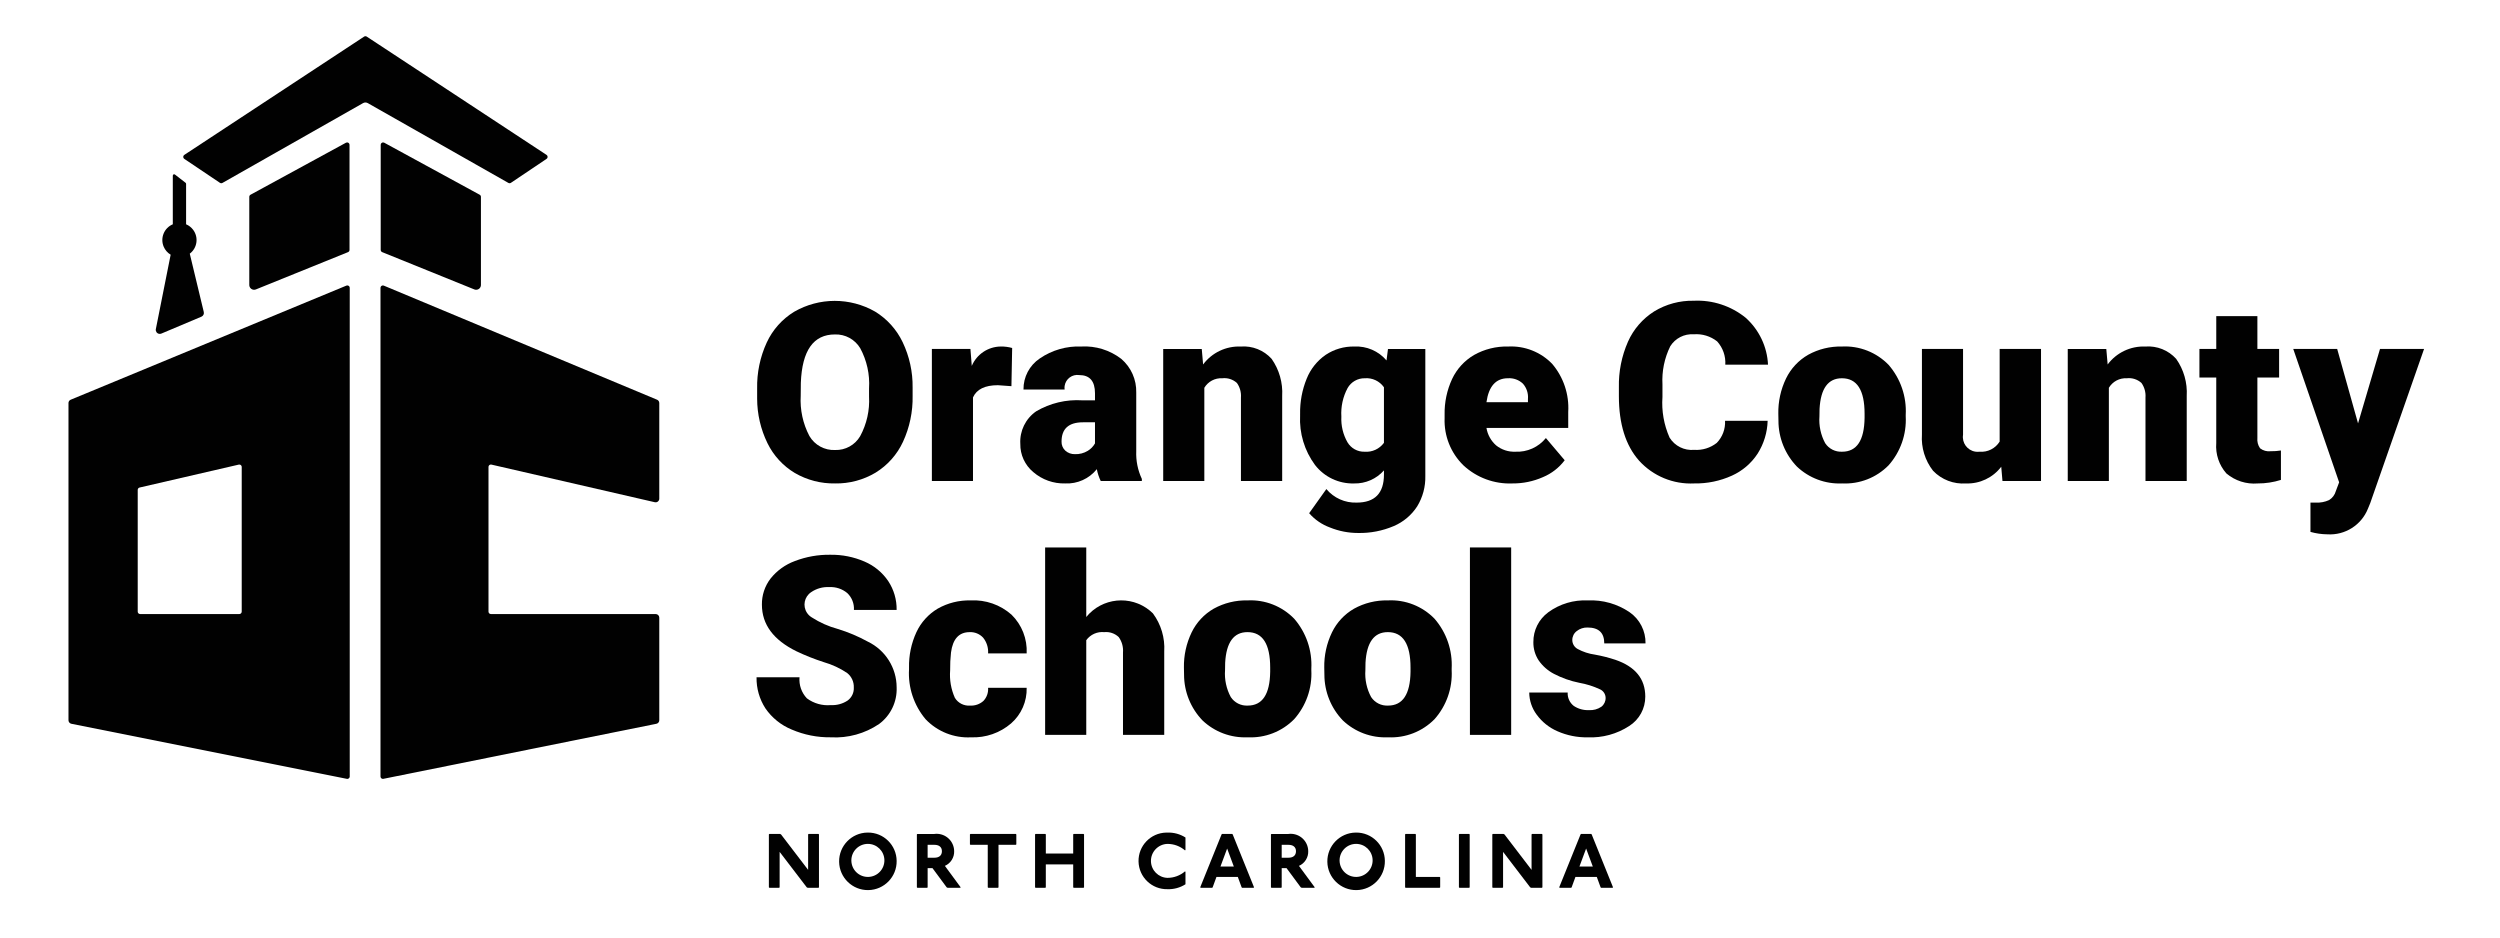 <svg xmlns="http://www.w3.org/2000/svg" id="Layer_1" width="400" height="150" viewBox="0 0 400 150"><defs><style>      .cls-1 {        fill: #010101;      }    </style></defs><g id="Layer_1-2" data-name="Layer_1"><g id="black-rgb"><g><path id="fullLogo" class="cls-1" d="M78.159,97.864v-23.154c-0-.212.172-.384.384-.384.029,0,.058.003.086.01l26.151,6.021c.31.071.619-.122.69-.432.01-.042.015-.086.015-.129v-15.311c0-.232-.139-.442-.354-.531l-43.72-18.253c-.196-.082-.42.011-.502.206-.02.047-.03.097-.03.148v78.181c0.0.212.172.384.384.384.025,0,.051-.003.076-.008l43.684-8.808c.269-.054.462-.29.462-.564v-16.416c0-.318-.258-.576-.576-.576h-26.366c-.212-0-.383-.172-.383-.384l-0.0 0Z"></path><path id="fullLogo-2" class="cls-1" d="M40.941,46.309l14.742-5.966c.145-.059.24-.199.24-.356v-16.815c0-.212-.172-.384-.384-.384-.064-0-.127.016-.184.047l-15.27,8.322c-.123.067-.2.196-.2.337v14.102c-0.0.424.344.768.767.768.099 0.0.196-.019.288-.056l0.0 0Z"></path><path id="fullLogo-3" class="cls-1" d="M75.895,46.309l-14.742-5.966c-.145-.059-.24-.199-.24-.356v-16.815c-0-.212.172-.384.384-.384.064-0.0.127.016.184.047l15.269,8.323c.123.067.2.196.2.337v14.102c-0.0.424-.344.767-.768.767-.099-0-.196-.019-.287-.056h0Z"></path><path id="fullLogo-4" class="cls-1" d="M58.252,5.861l-28.76,18.92c-.177.116-.226.354-.11.531.028.043.064.079.107.108l5.701,3.832c.121.081.277.087.404.015l22.484-12.763c.241-.143.54-.143.781,0l22.484,12.763c.127.072.283.066.404-.015l5.701-3.832c.176-.118.223-.357.105-.532-.028-.042-.065-.079-.108-.107L58.685,5.861c-.131-.089-.303-.089-.433,0l0.0 0Z"></path><path id="fullLogo-5" class="cls-1" d="M32.607,49.925l-2.244-9.336c1.205-.911,1.443-2.626.532-3.831-.29-.384-.677-.684-1.12-.871v-6.47c0-.067-.031-.129-.083-.17l-1.696-1.315c-.094-.073-.229-.056-.302.038-.029.038-.045.084-.045.132v7.785c-1.392.586-2.046,2.19-1.46,3.582.226.536.617.986,1.116,1.285l-2.37,11.899c-.07.35.157.69.506.759.127.025.258.012.377-.038l6.412-2.704c.291-.123.45-.439.376-.746Z"></path><path id="fullLogo-6" class="cls-1" d="M10.957,64.486v50.753c-0.0.274.194.511.463.565l44.078,8.81c.208.042.41-.093.452-.301.005-.025.007-.05.007-.075V46.052c-0-.212-.172-.384-.384-.384-.05 0-.1.01-.147.029L11.312,63.954c-.215.089-.356.299-.356.532l-0.0 0ZM38.292,98.248h-15.873c-.212,0-.384-.172-.384-.384h0v-19.485c-0-.179.123-.334.297-.374l15.873-3.669c.207-.048.413.081.46.288.007.028.01.057.01.086v23.154c-0.0.212-.172.384-.384.384Z"></path><path id="fullLogo-7" class="cls-1" d="M146.019,63.332c.05,2.539-.478,5.056-1.542,7.361-.944,2.039-2.469,3.754-4.383,4.93-1.955,1.168-4.197,1.767-6.474,1.727-2.26.042-4.488-.535-6.443-1.669-1.893-1.133-3.416-2.791-4.383-4.774-1.084-2.22-1.648-4.657-1.651-7.127v-1.601c-.052-2.541.473-5.061,1.534-7.37.944-2.042,2.473-3.758,4.393-4.93,4.007-2.31,8.94-2.318,12.954-.02,1.91,1.17,3.439,2.869,4.403,4.891,1.082,2.27,1.627,4.758,1.592,7.273l-0,1.309v0ZM139.049,62.141c.14-2.234-.351-4.463-1.416-6.433-.851-1.414-2.401-2.255-4.05-2.197-3.437,0-5.253,2.577-5.448,7.732l-.02,2.09c-.129,2.227.35,4.448,1.386,6.424.849,1.456,2.436,2.321,4.12,2.245,1.638.052,3.173-.794,4.003-2.207,1.052-1.943,1.546-4.139,1.425-6.345l-.001-1.308 0.0 0Z"></path><path id="fullLogo-8" class="cls-1" d="M161.83,61.789l-2.168-.156c-2.069,0-3.397.651-3.983,1.952v13.375h-6.579v-21.126h6.169l.215,2.714c.789-1.862,2.605-3.08,4.627-3.104.62-.011,1.238.068,1.835.235l-.117,6.111-0-0Z"></path><path id="fullLogo-9" class="cls-1" d="M176.117,76.96c-.292-.6-.502-1.237-.625-1.894-1.228,1.532-3.116,2.381-5.077,2.284-1.858.048-3.667-.595-5.077-1.806-1.352-1.115-2.121-2.787-2.089-4.54-.117-2.055.845-4.023,2.538-5.193,2.229-1.311,4.8-1.923,7.381-1.758h2.03v-1.118c0-1.949-.839-2.923-2.518-2.923-1.124-.168-2.171.608-2.339,1.732-.029.193-.03.389-.003.583h-6.581c-.026-1.991.954-3.862,2.607-4.973,1.951-1.338,4.284-2.009,6.648-1.911,2.296-.128,4.561.572,6.385,1.972,1.577,1.347,2.46,3.335,2.401,5.409v9.353c-.062,1.534.246,3.061.897,4.452v.332h-6.578l-0-0ZM171.997,72.665c.717.027,1.427-.156,2.041-.528.482-.291.882-.701,1.16-1.191v-3.378h-1.913c-2.292,0-3.437,1.028-3.437,3.085-.021.55.201,1.082.606,1.455.423.378.975.578,1.542.556h0-0Z"></path><path id="fullLogo-10" class="cls-1" d="M192.282,55.835l.215,2.48c1.414-1.893,3.671-2.967,6.033-2.87,1.86-.141,3.68.587,4.93,1.972,1.216,1.731,1.811,3.823,1.689,5.936v13.609h-6.599v-13.336c.068-.835-.16-1.668-.644-2.352-.637-.576-1.491-.851-2.344-.752-1.166-.066-2.272.522-2.87,1.524v14.916h-6.58v-21.126h6.17v0Z"></path><path id="fullLogo-11" class="cls-1" d="M208.018,66.241c-.037-1.939.322-3.866,1.055-5.662.617-1.534,1.669-2.854,3.027-3.798,1.357-.904,2.958-1.371,4.588-1.337,1.971-.1,3.877.723,5.155,2.226l.234-1.835h5.975v20.324c.042,1.709-.409,3.393-1.298,4.852-.907,1.408-2.216,2.51-3.758,3.163-1.801.767-3.744,1.143-5.702,1.103-1.543.002-3.071-.297-4.5-.878-1.285-.469-2.43-1.255-3.33-2.285l2.754-3.865c1.193,1.431,2.98,2.231,4.842,2.167,2.916,0,4.373-1.497,4.373-4.49v-.663c-1.208,1.369-2.96,2.133-4.785,2.089-2.435.067-4.756-1.032-6.247-2.958-1.688-2.283-2.53-5.082-2.383-7.917l-.001-.235h-0ZM214.618,66.652c-.074,1.435.264,2.862.976,4.111.569.963,1.615,1.543,2.734,1.513,1.212.097,2.388-.443,3.104-1.425v-8.885c-.693-.992-1.86-1.542-3.066-1.445-1.136-.02-2.192.583-2.752,1.572-.748,1.398-1.092,2.976-.996,4.559v0h-0Z"></path><path id="fullLogo-12" class="cls-1" d="M242.012,77.35c-2.906.126-5.74-.918-7.869-2.899-2.023-1.978-3.115-4.719-3.006-7.546v-.546c-.04-1.973.37-3.93,1.2-5.721.755-1.603,1.977-2.94,3.505-3.837,1.667-.938,3.556-1.407,5.468-1.357,2.631-.135,5.193.872,7.028,2.763,1.823,2.137,2.747,4.898,2.578,7.702v2.558h-13.083c.177,1.081.722,2.067,1.542,2.792.871.703,1.968,1.064,3.087,1.015,1.882.09,3.695-.722,4.881-2.187l3.007,3.554c-.9,1.196-2.104,2.13-3.486,2.704-1.528.675-3.181,1.018-4.852,1.005l-0-0ZM241.27,60.52c-1.927,0-3.072,1.276-3.437,3.827h6.638v-.508c.081-.892-.208-1.778-.8-2.45-.644-.612-1.515-.927-2.402-.869v-0Z"></path><path id="fullLogo-13" class="cls-1" d="M282.823,67.335c-.054,1.859-.606,3.67-1.6,5.242-1.006,1.543-2.432,2.765-4.111,3.524-1.896.861-3.961,1.288-6.043,1.249-3.34.166-6.578-1.174-8.824-3.651-2.148-2.434-3.222-5.87-3.223-10.309v-1.406c-.055-2.515.442-5.011,1.455-7.313.887-1.993,2.345-3.678,4.189-4.843,1.902-1.161,4.097-1.754,6.326-1.708,3.013-.147,5.975.823,8.317,2.723,2.148,1.923,3.436,4.627,3.573,7.507h-6.834c.084-1.369-.388-2.713-1.308-3.729-1.063-.835-2.401-1.239-3.748-1.133-1.507-.103-2.949.632-3.75,1.914-.934,1.896-1.364,4-1.249,6.111v2.011c-.158,2.228.234,4.461,1.142,6.502.836,1.343,2.359,2.098,3.934,1.952,1.301.089,2.588-.307,3.613-1.113.914-.942,1.395-2.223,1.327-3.534h6.815Z"></path><path id="fullLogo-14" class="cls-1" d="M284.531,66.202c-.036-1.948.385-3.877,1.23-5.633.77-1.592,2.001-2.916,3.534-3.798,1.653-.914,3.52-1.372,5.409-1.327,2.8-.146,5.526.926,7.478,2.939,1.913,2.21,2.894,5.077,2.734,7.995v.234c.151,2.872-.834,5.688-2.744,7.839-1.949,1.982-4.652,3.037-7.428,2.899-2.682.124-5.299-.853-7.244-2.704-1.894-1.971-2.95-4.599-2.948-7.332l-.02-1.113 0.0 0ZM291.11,66.612c-.109,1.49.21,2.98.918,4.296.598.905,1.631,1.425,2.714,1.366,2.342,0,3.54-1.803,3.591-5.408v-.663c0-3.788-1.21-5.681-3.631-5.682-2.2,0-3.391,1.634-3.573,4.901l-.019,1.19Z"></path><path id="fullLogo-15" class="cls-1" d="M320.199,74.676c-1.334,1.756-3.439,2.754-5.642,2.675-1.967.139-3.894-.601-5.262-2.021-1.291-1.65-1.927-3.719-1.786-5.809v-13.687h6.579v13.726c-.203,1.291.679,2.501,1.969,2.704.221.035.446.038.667.01,1.294.111,2.54-.516,3.221-1.621v-14.819h6.619v21.126h-6.169l-.196-2.285h-0Z"></path><path id="fullLogo-16" class="cls-1" d="M337.008,55.835l.216,2.48c1.414-1.893,3.671-2.967,6.033-2.87,1.86-.141,3.68.587,4.93,1.972,1.216,1.731,1.812,3.823,1.689,5.936v13.609h-6.599v-13.336c.068-.835-.16-1.668-.644-2.352-.637-.576-1.491-.851-2.344-.752-1.166-.066-2.272.521-2.871,1.524v14.916h-6.579v-21.126h6.169v0Z"></path><path id="fullLogo-17" class="cls-1" d="M361.181,50.582v5.252h3.476v4.569h-3.476v9.665c-.06.587.092,1.176.43,1.66.482.375,1.093.544,1.699.468.549.008,1.097-.031,1.639-.117v4.706c-1.2.38-2.451.571-3.71.566-1.818.152-3.623-.424-5.017-1.601-1.177-1.334-1.762-3.088-1.621-4.861v-10.486h-2.694v-4.568h2.695v-5.252h6.58v0Z"></path><path id="fullLogo-18" class="cls-1" d="M377.286,67.744l3.514-11.91h7.05l-8.611,24.66-.37.898c-1.049,2.623-3.663,4.276-6.482,4.1-.918-.009-1.831-.139-2.714-.389v-4.688h.859c.728.04,1.455-.097,2.118-.401.532-.322.92-.836,1.083-1.436l.528-1.407-7.341-21.338h7.029l3.338,11.91Z"></path><path id="fullLogo-19" class="cls-1" d="M136.608,110.024c.044-.907-.352-1.779-1.063-2.343-1.148-.771-2.41-1.357-3.74-1.738-1.494-.482-2.955-1.063-4.373-1.737-3.683-1.809-5.525-4.296-5.526-7.459-.023-1.505.462-2.973,1.376-4.168,1.017-1.276,2.364-2.248,3.896-2.811,1.806-.694,3.728-1.035,5.662-1.006,1.889-.031,3.762.342,5.495,1.094,1.532.655,2.843,1.736,3.778,3.114.905,1.368,1.375,2.978,1.348,4.618h-6.833c.06-1.011-.329-1.997-1.063-2.695-.805-.671-1.834-1.013-2.88-.957-1.03-.057-2.049.228-2.9.811-1.097.73-1.395,2.211-.665,3.309.199.3.464.55.773.733,1.271.819,2.661,1.438,4.12,1.835,1.68.51,3.303,1.193,4.841,2.04,2.814,1.354,4.604,4.199,4.609,7.322.09,2.297-.962,4.491-2.811,5.857-2.269,1.534-4.978,2.282-7.713,2.128-2.15.031-4.282-.391-6.258-1.24-1.707-.696-3.173-1.877-4.217-3.397-.956-1.479-1.448-3.209-1.416-4.969h6.874c-.105,1.24.324,2.465,1.18,3.369,1.102.821,2.468,1.206,3.837,1.083.95.052,1.892-.205,2.685-.732.653-.478,1.023-1.252.986-2.06h0Z"></path><path id="fullLogo-20" class="cls-1" d="M155.206,112.894c.788.049,1.563-.222,2.148-.751.531-.564.8-1.326.741-2.099h6.171c.062,2.177-.852,4.267-2.49,5.701-1.779,1.527-4.071,2.322-6.413,2.226-2.726.14-5.379-.915-7.264-2.89-1.877-2.23-2.828-5.095-2.655-8.005v-.273c-.04-1.949.364-3.882,1.18-5.652.731-1.57,1.919-2.883,3.407-3.768,1.605-.91,3.428-1.365,5.272-1.318,2.396-.126,4.745.694,6.541,2.285,1.655,1.622,2.536,3.875,2.421,6.189h-6.171c.061-.91-.225-1.81-.8-2.518-.552-.594-1.338-.915-2.148-.879-1.706,0-2.702,1.087-2.987,3.261-.104.947-.15,1.899-.137,2.851-.12,1.512.142,3.029.762,4.414.518.826,1.449,1.298,2.421,1.229l-0-0Z"></path><path id="fullLogo-21" class="cls-1" d="M173.802,98.72c2.519-3.091,7.067-3.555,10.157-1.036.174.142.342.292.502.45,1.307,1.759,1.95,3.924,1.816,6.111v13.336h-6.598v-13.179c.072-.878-.17-1.753-.683-2.47-.622-.59-1.471-.879-2.324-.791-1.118-.111-2.21.38-2.87,1.289v15.151h-6.581v-29.99h6.581v11.129-0Z"></path><path id="fullLogo-22" class="cls-1" d="M189.428,106.822c-.036-1.948.385-3.877,1.23-5.633.77-1.592,2.001-2.916,3.534-3.798,1.653-.914,3.52-1.372,5.409-1.327,2.8-.146,5.526.926,7.478,2.939,1.913,2.21,2.894,5.077,2.734,7.995v.233c.151,2.872-.834,5.688-2.744,7.839-1.949,1.982-4.652,3.037-7.428,2.899-2.682.124-5.299-.853-7.244-2.704-1.894-1.971-2.95-4.599-2.948-7.332l-.02-1.112 0.0 0ZM196.007,107.232c-.109,1.49.21,2.981.918,4.296.598.905,1.631,1.425,2.714,1.366,2.342,0,3.54-1.803,3.591-5.409v-.663c0-3.788-1.21-5.682-3.631-5.683-2.2,0-3.391,1.634-3.573,4.901l-.019,1.192v-0Z"></path><path id="fullLogo-23" class="cls-1" d="M211.881,106.822c-.036-1.948.385-3.877,1.23-5.633.769-1.592,2.001-2.916,3.534-3.798,1.653-.914,3.52-1.372,5.409-1.327,2.8-.146,5.526.926,7.478,2.939,1.914,2.21,2.894,5.076,2.735,7.995v.234c.151,2.872-.834,5.688-2.744,7.839-1.949,1.982-4.652,3.037-7.428,2.899-2.682.124-5.299-.853-7.244-2.704-1.894-1.971-2.95-4.599-2.948-7.332l-.021-1.112 0.0 0ZM218.461,107.232c-.109,1.49.21,2.981.918,4.296.598.905,1.631,1.425,2.714,1.366,2.342,0,3.539-1.803,3.591-5.409v-.663c0-3.788-1.21-5.682-3.631-5.683-2.2,0-3.391,1.634-3.573,4.901l-.019,1.192-0-0Z"></path><path id="fullLogo-24" class="cls-1" d="M241.787,117.581h-6.599v-29.99h6.599v29.99Z"></path><path id="fullLogo-25" class="cls-1" d="M256.899,111.646c-.012-.58-.353-1.103-.879-1.347-1.062-.496-2.184-.851-3.338-1.054-1.415-.283-2.783-.767-4.062-1.435-.976-.511-1.813-1.251-2.44-2.157-.566-.864-.859-1.877-.841-2.909-.023-1.893.872-3.68,2.403-4.794,1.82-1.325,4.037-1.99,6.286-1.884,2.386-.117,4.744.548,6.717,1.894,1.625,1.131,2.577,3,2.538,4.979h-6.6c0-1.692-.892-2.538-2.675-2.538-.629-.02-1.245.184-1.737.576-.448.34-.709.872-.704,1.435.006.596.335,1.142.859,1.425.854.461,1.783.765,2.744.899,1.122.2,2.228.48,3.31.839,3.175,1.093,4.763,3.052,4.764,5.877.012,1.906-.958,3.683-2.567,4.705-1.972,1.285-4.297,1.92-6.648,1.816-1.666.03-3.318-.304-4.842-.976-1.323-.573-2.469-1.49-3.318-2.655-.762-1.022-1.179-2.259-1.192-3.534h6.151c-.044.829.321,1.628.976,2.138.709.474,1.55.709,2.401.673.716.052,1.429-.14,2.021-.546.437-.342.687-.871.673-1.425Z"></path><path id="fullLogo-26" class="cls-1" d="M124.816,133.434l.148.074,4.335,5.671v-5.671l.074-.074h1.588l.074.074v8.462l-.074.074h-1.737l-.148-.074-4.335-5.671v5.671l-.074.074h-1.574l-.074-.074v-8.462l.074-.074h1.723Z"></path><path id="fullLogo-27" class="cls-1" d="M143.463,137.739c.041,2.542-1.986,4.636-4.527,4.677s-4.636-1.986-4.677-4.527,1.986-4.636,4.527-4.677c.025-0.0.05-.001.075-.001,2.52-.017,4.578,2.008,4.602,4.528ZM136.218,137.739c.041,1.459,1.257,2.61,2.716,2.569s2.61-1.257,2.569-2.716c-.04-1.431-1.211-2.57-2.643-2.57-1.462.001-2.645,1.187-2.644,2.649 0.0.023 0.0.046.001.069h.001Z"></path><path id="fullLogo-28" class="cls-1" d="M149.489,133.434c1.537-.204,2.949.876,3.153,2.413.014.106.022.212.024.319.04,1.021-.549,1.963-1.484,2.375l2.524,3.43-.074.074h-2.019l-.148-.074-2.271-3.073h-.772v3.073l-.075.074h-1.574l-.074-.074v-8.462l.074-.074h2.717l-0-0ZM148.42,137.234h1.098c.668,0,1.188-.312,1.188-1.038,0-.712-.519-1.024-1.188-1.024h-1.098v2.063Z"></path><path id="fullLogo-29" class="cls-1" d="M162.538,133.434l.074.074v1.59l-.074.074h-2.776v6.799l-.074.074h-1.573l-.075-.074v-6.8h-2.776l-.075-.074v-1.589l.075-.074h7.274-0Z"></path><path id="fullLogo-30" class="cls-1" d="M167.259,133.434l.074.074v3.058h4.379v-3.058l.074-.074h1.589l.074.074v8.462l-.074.074h-1.588l-.074-.074v-3.667h-4.381v3.667l-.074.074h-1.573l-.074-.074v-8.462l.074-.074h1.574-0Z"></path><path id="fullLogo-31" class="cls-1" d="M189.602,136.062c-.781-.67-1.776-1.039-2.806-1.039-1.5.041-2.684,1.29-2.643,2.791.039,1.443,1.2,2.604,2.643,2.643,1.029-0,2.025-.369,2.806-1.039l.074.074v1.99c-.858.548-1.862.822-2.88.787-2.501.057-4.574-1.925-4.63-4.425-.057-2.501,1.925-4.574,4.425-4.63.068-.002.136-.002.205,0,1.018-.035,2.022.239,2.88.787v1.99l-.074.074 0-0Z"></path><path id="fullLogo-32" class="cls-1" d="M197.158,133.434l.074.074,3.414,8.462-.074.074h-1.84l-.074-.074-.609-1.663h-3.415l-.608,1.663-.075.074h-1.841l-.075-.074,3.415-8.462.074-.074h1.633ZM195.273,138.644h2.138l-1.069-2.879-1.069,2.879Z"></path><path id="fullLogo-33" class="cls-1" d="M206.14,133.434c1.537-.204,2.949.876,3.153,2.413.014.106.022.212.024.319.04,1.021-.549,1.963-1.484,2.375l2.524,3.43-.074.074h-2.019l-.148-.074-2.272-3.073h-.772v3.073l-.075.074h-1.573l-.074-.074v-8.462l.074-.074h2.717l-0.0 0ZM205.071,137.234h1.098c.668,0,1.188-.312,1.188-1.038,0-.712-.519-1.024-1.188-1.024h-1.098v2.063Z"></path><path id="fullLogo-34" class="cls-1" d="M221.579,137.739c.041,2.542-1.986,4.636-4.527,4.677s-4.636-1.986-4.677-4.527,1.986-4.636,4.527-4.677c.025-0.0.05-.001.075-.001,2.52-.017,4.578,2.008,4.602,4.528ZM214.334,137.739c.041,1.459,1.257,2.61,2.716,2.569s2.61-1.257,2.569-2.716c-.04-1.431-1.211-2.57-2.643-2.57-1.462.002-2.645,1.188-2.643,2.65 0.0.023 0.0.045.001.067h-0Z"></path><path id="fullLogo-35" class="cls-1" d="M226.463,133.434l.075.074v6.8h3.815l.075.074v1.588l-.075.074h-5.463l-.074-.074v-8.462l.074-.074h1.573Z"></path><path id="fullLogo-36" class="cls-1" d="M235.074,133.434l.075.074v8.462l-.075.074h-1.573l-.074-.074v-8.462l.074-.074h1.573Z"></path><path id="fullLogo-37" class="cls-1" d="M240.567,133.434l.148.074,4.335,5.672v-5.672l.074-.074h1.588l.074.074v8.462l-.074.074h-1.737l-.148-.074-4.335-5.671v5.671l-.075.074h-1.573l-.074-.074v-8.462l.074-.074h1.722Z"></path><path id="fullLogo-38" class="cls-1" d="M254.596,133.434l.074.074,3.414,8.462-.074.074h-1.841l-.074-.074-.609-1.663h-3.415l-.608,1.663-.074.074h-1.841l-.075-.074,3.415-8.462.074-.074h1.633-0ZM252.71,138.644h2.138l-1.069-2.879-1.069,2.879h0Z"></path></g></g></g></svg>